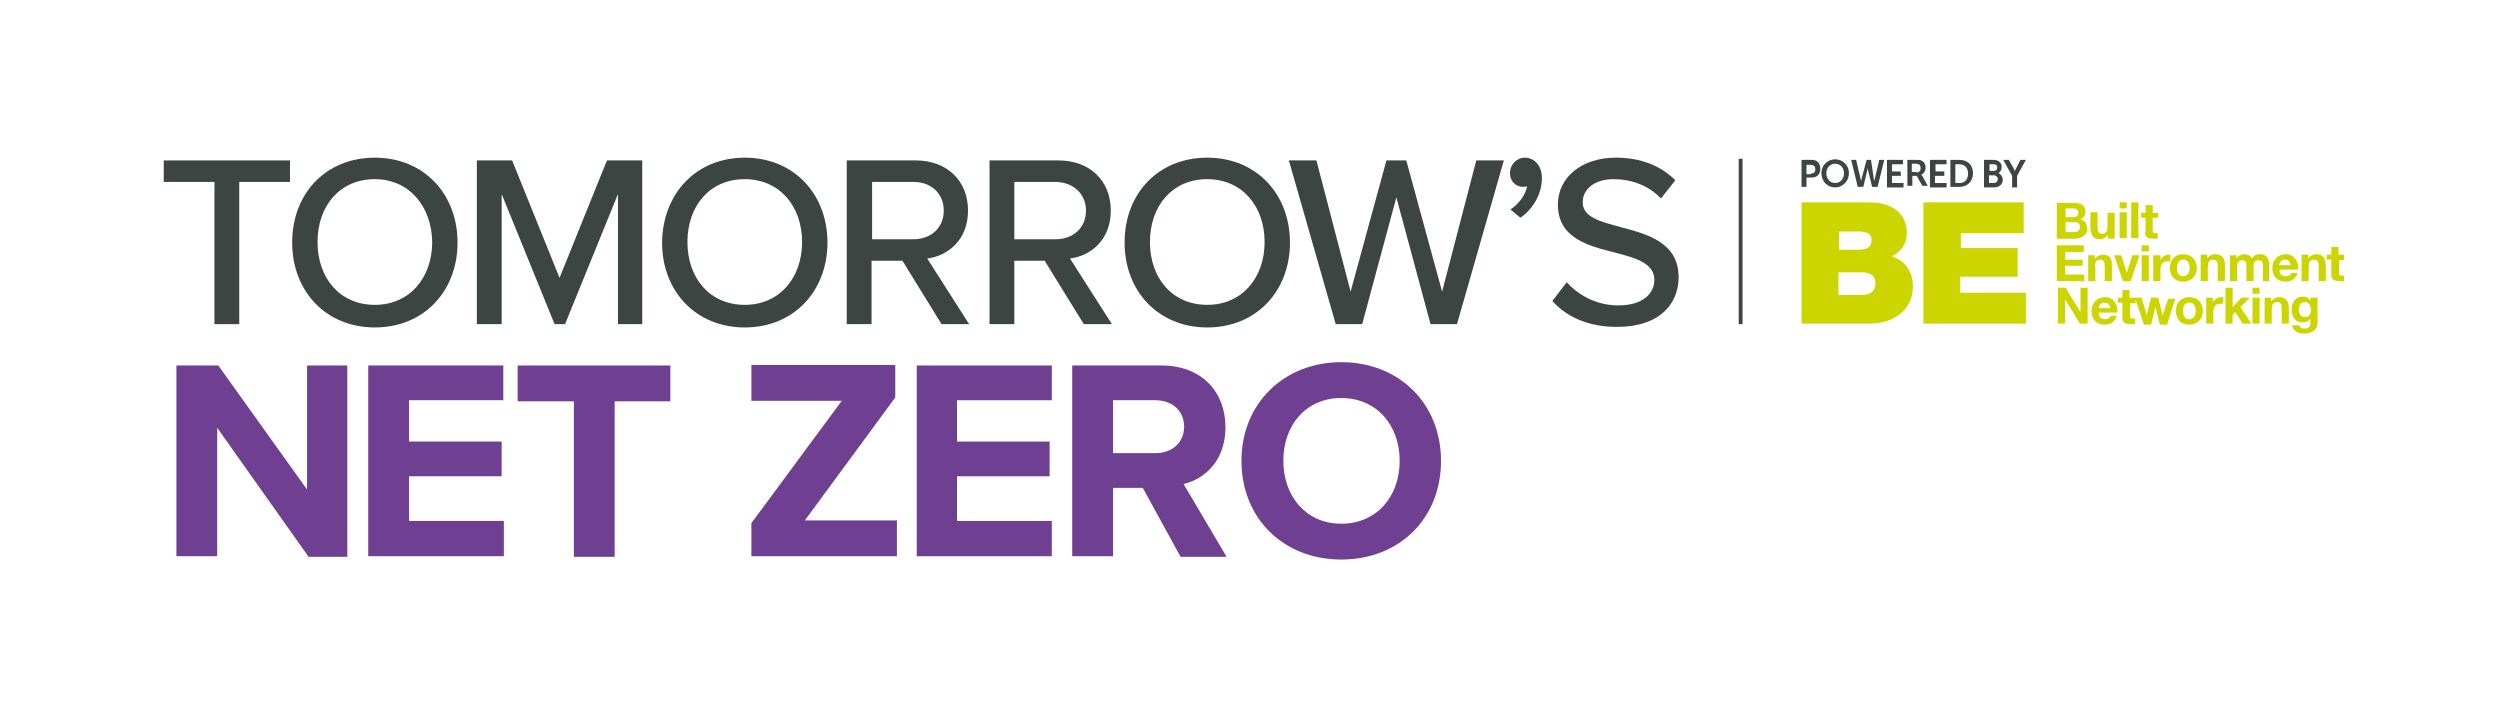 <?xml version="1.0" encoding="UTF-8"?> <svg xmlns="http://www.w3.org/2000/svg" xmlns:xlink="http://www.w3.org/1999/xlink" version="1.1" id="Layer_1" x="0px" y="0px" viewBox="0 0 453.5 130.4" style="enable-background:new 0 0 453.5 130.4;" xml:space="preserve"> <style type="text/css"> .st0{fill:#3D4543;} .st1{fill:#6F4092;} .st2{fill:#CDD500;} </style> <g> <path class="st0" d="M38.9,58.8V33h-9.2v-3.9h22.9V33h-9.2v25.8H38.9z"></path> <path class="st0" d="M68,28.6c8.9,0,15,6.6,15,15.4c0,8.8-6.1,15.4-15,15.4s-15-6.6-15-15.4C53,35.1,59.1,28.6,68,28.6z M68,32.5 c-6.4,0-10.4,4.9-10.4,11.4c0,6.5,4,11.4,10.4,11.4c6.3,0,10.4-4.9,10.4-11.4C78.3,37.4,74.2,32.5,68,32.5z"></path> <path class="st0" d="M112.1,58.8V35.2l-9.6,23.6h-1.9L91,35.2v23.6h-4.5V29.1h6.4l8.6,21.3l8.6-21.3h6.4v29.7H112.1z"></path> <path class="st0" d="M135.1,28.6c8.9,0,15,6.6,15,15.4c0,8.8-6.1,15.4-15,15.4s-15-6.6-15-15.4C120.2,35.1,126.3,28.6,135.1,28.6z M135.1,32.5c-6.4,0-10.4,4.9-10.4,11.4c0,6.5,4,11.4,10.4,11.4c6.3,0,10.4-4.9,10.4-11.4C145.5,37.4,141.4,32.5,135.1,32.5z"></path> <path class="st0" d="M170.8,58.8l-7.1-11.5h-5.6v11.5h-4.5V29.1h12.5c5.7,0,9.5,3.7,9.5,9.1c0,5.3-3.6,8.2-7.4,8.7l7.6,11.9H170.8z M165.7,33h-7.5v10.4h7.5c3.2,0,5.5-2.1,5.5-5.2S168.9,33,165.7,33z"></path> <path class="st0" d="M196.6,58.8l-7.1-11.5H184v11.5h-4.5V29.1H192c5.7,0,9.5,3.7,9.5,9.1c0,5.3-3.6,8.2-7.4,8.7l7.6,11.9H196.6z M191.4,33H184v10.4h7.5c3.2,0,5.5-2.1,5.5-5.2S194.6,33,191.4,33z"></path> <path class="st0" d="M219,28.6c8.9,0,15,6.6,15,15.4c0,8.8-6.1,15.4-15,15.4c-8.9,0-15-6.6-15-15.4C204,35.1,210.1,28.6,219,28.6z M219,32.5c-6.4,0-10.4,4.9-10.4,11.4c0,6.5,4,11.4,10.4,11.4c6.3,0,10.4-4.9,10.4-11.4C229.4,37.4,225.3,32.5,219,32.5z"></path> <path class="st0" d="M259.5,58.8l-6.2-23l-6.2,23h-4.8l-8.5-29.7h5l6.2,23.8l6.5-23.8h3.6l6.5,23.8l6.2-23.8h5l-8.5,29.7H259.5z"></path> <path class="st0" d="M274,38c1.4-0.9,2.8-2.7,3-4.2c-0.1,0-0.4,0.1-0.7,0.1c-1.4,0-2.4-1.1-2.4-2.5c0-1.5,1.2-2.8,2.7-2.8 c1.6,0,3.1,1.3,3.1,3.7c0,2.9-1.6,5.6-3.9,7.2L274,38z"></path> <path class="st0" d="M284.2,51.2c2,2.2,5.2,4.2,9.4,4.2c4.8,0,6.5-2.5,6.5-4.6c0-3.1-3.4-4-7.2-5c-4.8-1.2-10.3-2.6-10.3-8.7 c0-4.9,4.3-8.5,10.5-8.5c4.6,0,8.2,1.5,10.8,4.1l-2.6,3.3c-2.3-2.4-5.4-3.5-8.6-3.5c-3.3,0-5.6,1.7-5.6,4.2c0,2.7,3.2,3.5,6.9,4.5 c4.9,1.3,10.5,2.8,10.5,9.1c0,4.6-3.2,9-11.2,9c-5.3,0-9.2-1.9-11.7-4.7L284.2,51.2z"></path> </g> <g> <path class="st1" d="M55.9,100.9L39.4,77.6v23.3H32V66.3h7.6l16.1,22.5V66.3H63v34.7H55.9z"></path> <path class="st1" d="M66.8,100.9V66.3h24.5v6.3H74.2v7.5H91v6.3H74.2v8.1h17.2v6.4H66.8z"></path> <path class="st1" d="M104.1,100.9V72.8H93.9v-6.5h27.7v6.5h-10.1v28.2H104.1z"></path> <path class="st1" d="M136.3,100.9v-6l16.4-22.2h-16.4v-6.5h26.1v5.9L146,94.4h16.7v6.5H136.3z"></path> <path class="st1" d="M166.3,100.9V66.3h24.5v6.3h-17.2v7.5h16.8v6.3h-16.8v8.1h17.2v6.4H166.3z"></path> <path class="st1" d="M214.1,100.9l-6.8-12.4h-5.4v12.4h-7.4V66.3h16.2c7.2,0,11.6,4.7,11.6,11.2c0,6.1-3.8,9.4-7.6,10.3l7.8,13.2 H214.1z M209.6,72.6h-7.7v9.6h7.7c3,0,5.2-1.9,5.2-4.8S212.6,72.6,209.6,72.6z"></path> <path class="st1" d="M243.3,65.7c10.5,0,18.1,7.5,18.1,17.9c0,10.5-7.6,17.9-18.1,17.9c-10.5,0-18.1-7.5-18.1-17.9 C225.2,73.2,232.9,65.7,243.3,65.7z M243.3,72.2c-6.4,0-10.5,4.9-10.5,11.4c0,6.4,4.1,11.4,10.5,11.4s10.6-4.9,10.6-11.4 C253.9,77.1,249.7,72.2,243.3,72.2z"></path> </g> <g> <g> <path class="st0" d="M326.8,29h1.9c0.9,0,1.5,0.6,1.5,1.6s-0.6,1.6-1.5,1.6h-1v1.7h-0.9V29z M328.5,31.5c0.5,0,0.8-0.3,0.8-0.8 c0-0.5-0.3-0.8-0.8-0.8h-0.8v1.7H328.5z"></path> <path class="st0" d="M332.9,28.9c1.4,0,2.5,1.1,2.5,2.5c0,1.4-1.1,2.6-2.5,2.6c-1.4,0-2.5-1.1-2.5-2.6 C330.4,30,331.5,28.9,332.9,28.9z M332.9,33.2c0.9,0,1.6-0.7,1.6-1.8c0-1-0.7-1.7-1.6-1.7c-0.9,0-1.6,0.7-1.6,1.7 C331.3,32.5,332,33.2,332.9,33.2z"></path> <path class="st0" d="M339.9,32.4c0.1,0.3,0.1,0.5,0.1,0.5h0c0,0,0-0.2,0.1-0.5l0.8-3.4h0.9l-1.2,4.9h-1l-0.7-2.9 c-0.1-0.3-0.1-0.6-0.1-0.6h0c0,0,0,0.3-0.1,0.6l-0.7,2.9h-1l-1.2-4.9h0.9l0.8,3.4c0.1,0.3,0.1,0.5,0.1,0.5h0c0,0,0-0.2,0.1-0.5 l0.9-3.4h0.8L339.9,32.4z"></path> <path class="st0" d="M342.3,29h2.9v0.8h-2v1.3h1.6v0.8h-1.6v1.3h2.1v0.8h-3V29z"></path> <path class="st0" d="M345.9,29h1.6c0.5,0,0.8,0,1,0.1c0.5,0.2,0.8,0.7,0.8,1.3c0,0.6-0.3,1.1-0.8,1.3v0c0,0,0.1,0.1,0.2,0.2l1,1.8 h-1l-1-1.8h-0.8v1.8h-0.9V29z M347.6,31.3c0.5,0,0.8-0.3,0.8-0.8c0-0.5-0.2-0.8-0.9-0.8h-0.7v1.5H347.6z"></path> <path class="st0" d="M350.2,29h2.9v0.8h-2v1.3h1.6v0.8H351v1.3h2.1v0.8h-3V29z"></path> <path class="st0" d="M353.8,29h1.6c1.5,0,2.5,0.9,2.5,2.4c0,1.5-1,2.5-2.5,2.5h-1.6V29z M355.4,33.2c1,0,1.6-0.6,1.6-1.7 c0-1.1-0.6-1.7-1.6-1.7h-0.7v3.4H355.4z"></path> <path class="st0" d="M359.9,29h1.7c0.9,0,1.5,0.5,1.5,1.3c0,0.5-0.2,0.9-0.6,1.1v0c0.5,0.2,0.8,0.7,0.8,1.2c0,1-0.8,1.4-1.7,1.4 h-1.7V29z M361.7,31c0.4,0,0.6-0.3,0.6-0.6c0-0.4-0.2-0.6-0.6-0.6h-0.8V31H361.7z M361.7,33.2c0.4,0,0.7-0.3,0.7-0.7 c0-0.4-0.3-0.7-0.7-0.7h-0.9v1.4H361.7z"></path> <path class="st0" d="M365,31.9l-1.6-2.9h1l0.8,1.4c0.2,0.3,0.3,0.7,0.3,0.7h0c0,0,0.1-0.4,0.3-0.7l0.7-1.4h1l-1.6,2.9v2.1H365 V31.9z"></path> </g> </g> <g> <path class="st2" d="M355.7,53.1h11.8v5.6h-18.6v-22h18.2v5.6h-11.4v2.7H366v5.2h-10.4V53.1z M347,52c0,4.4-3.8,6.7-7.7,6.7h-12.5 v-22h12.1c5.8,0,7,3.3,7,5.5c0,2.2-1.1,3.4-2.7,4.3C345.2,47.2,347,48.8,347,52z M333.6,45.3h3.6c1.4,0,2.3-0.4,2.3-1.8 c0-1.1-0.9-1.5-2.3-1.5h-3.6V45.3z M340.2,51.4c0-1.3-0.8-2-2.4-2h-4.3v4.1h4C339,53.5,340.2,53.1,340.2,51.4z M376.3,43.3h-3.2 v-6.5h3.1c1.2,0,2.1,0.4,2.1,1.6c0,0.6-0.3,1.1-0.9,1.4c0.8,0.2,1.2,0.8,1.2,1.7C378.7,42.7,377.5,43.3,376.3,43.3z M374.6,39.4 h1.5c0.5,0,0.9-0.2,0.9-0.8c0-0.6-0.5-0.8-1-0.8h-1.3V39.4z M376.2,42.1c0.6,0,1.1-0.2,1.1-0.9c0-0.7-0.4-0.9-1-0.9h-1.6v1.8H376.2 z M381,43.4c0.5,0,1.1-0.3,1.4-0.8h0v0.7h1.2v-4.7h-1.3V41c0,1-0.3,1.4-1,1.4c-0.6,0-0.8-0.4-0.8-1.2v-2.7h-1.3v2.9 C379.3,42.6,379.6,43.4,381,43.4z M385.8,36.7h-1.3v1.1h1.3V36.7z M385.8,38.5h-1.3v4.7h1.3V38.5z M387.9,36.7h-1.3v6.5h1.3V36.7z M389.1,42.2c0,0.9,0.7,1.1,1.5,1.1c0.3,0,0.5,0,0.8,0v-1c-0.1,0-0.3,0-0.4,0c-0.4,0-0.5-0.1-0.5-0.5v-2.3h1v-0.9h-1v-1.4h-1.3v1.4 h-0.8v0.9h0.8V42.2z M378.1,49.8h-3.5v-1.6h3.2v-1.1h-3.2v-1.4h3.4v-1.2h-4.9V51h5V49.8z M380,48.5c0-1,0.3-1.4,1-1.4 c0.6,0,0.8,0.4,0.8,1.2V51h1.3v-2.9c0-1.2-0.3-1.9-1.7-1.9c-0.5,0-1.1,0.3-1.4,0.8h0v-0.7h-1.2V51h1.3V48.5z M383.5,46.3l1.6,4.7 h1.4l1.6-4.7h-1.3l-1,3.2h0l-1-3.2H383.5z M388.5,51h1.3v-4.7h-1.3V51z M389.8,44.5h-1.3v1.1h1.3V44.5z M390.6,46.3V51h1.3v-2.1 c0-0.8,0.3-1.5,1.3-1.5c0.2,0,0.3,0,0.5,0v-1.2c-0.1,0-0.2,0-0.3,0c-0.6,0-1.3,0.4-1.5,1h0v-0.9H390.6z M393.6,48.6 c0-1.5,1-2.5,2.4-2.5c1.5,0,2.5,1,2.5,2.5c0,1.5-1,2.5-2.5,2.5C394.6,51.1,393.6,50.1,393.6,48.6z M394.9,48.6 c0,0.8,0.3,1.5,1.1,1.5c0.9,0,1.2-0.8,1.2-1.5c0-0.8-0.3-1.5-1.2-1.5C395.2,47.1,394.9,47.9,394.9,48.6z M401.8,46.1 c-0.5,0-1.1,0.3-1.4,0.8h0v-0.7h-1.2V51h1.3v-2.5c0-1,0.3-1.4,1-1.4c0.6,0,0.8,0.4,0.8,1.2V51h1.3v-2.9 C403.6,46.9,403.2,46.1,401.8,46.1z M411.6,51v-3.2c0-1.2-0.7-1.7-1.7-1.7c-0.7,0-1.2,0.4-1.4,0.8c-0.3-0.6-0.8-0.8-1.4-0.8 c-0.6,0-1.1,0.3-1.4,0.8h0v-0.6h-1.2V51h1.3v-2.7c0-0.9,0.6-1.1,0.9-1.1c0.8,0,0.8,0.6,0.8,1.2V51h1.3v-2.6c0-0.6,0.1-1.2,0.9-1.2 c0.7,0,0.8,0.5,0.8,1.2V51H411.6z M412.2,48.6c0-1.4,1-2.5,2.4-2.5c1.6,0,2.4,1.4,2.3,2.8h-3.4c0,0.8,0.4,1.2,1.2,1.2 c0.5,0,0.9-0.3,1-0.6h1.1c-0.4,1.1-1.1,1.6-2.2,1.6C413.1,51.1,412.2,50.1,412.2,48.6z M413.4,48.1h2.1c-0.1-0.7-0.4-1-1-1 C413.7,47.1,413.5,47.8,413.4,48.1z M420.1,46.1c-0.5,0-1.1,0.3-1.4,0.8h0v-0.7h-1.2V51h1.3v-2.5c0-1,0.3-1.4,1-1.4 c0.6,0,0.8,0.4,0.8,1.2V51h1.3v-2.9C421.8,46.9,421.5,46.1,420.1,46.1z M425.2,47.1v-0.9h-1v-1.4h-1.3v1.4h-0.8v0.9h0.8v2.8 c0,0.9,0.7,1.1,1.5,1.1c0.3,0,0.5,0,0.8,0v-1c-0.1,0-0.3,0-0.4,0c-0.4,0-0.5-0.1-0.5-0.5v-2.3H425.2z M377.4,56.6L377.4,56.6 l-2.7-4.4h-1.4v6.5h1.3v-4.4h0l2.7,4.4h1.4v-6.5h-1.3V56.6z M384.1,56.7h-3.4c0,0.8,0.4,1.2,1.2,1.2c0.5,0,0.9-0.3,1-0.6h1.1 c-0.4,1.1-1.1,1.6-2.2,1.6c-1.5,0-2.4-1-2.4-2.5c0-1.4,1-2.5,2.4-2.5C383.4,53.9,384.2,55.2,384.1,56.7z M382.8,55.9 c-0.1-0.7-0.4-1-1-1c-0.8,0-1.1,0.6-1.1,1H382.8z M392.3,57.2L392.3,57.2l-0.8-3.2h-1.3l-0.8,3.2h0l-0.9-3.2h-1.3h0h-0.9v-1.4H385 V54h-0.8v0.9h0.8v2.8c0,0.9,0.7,1.1,1.5,1.1c0.3,0,0.5,0,0.8,0v-1c-0.1,0-0.3,0-0.4,0c-0.4,0-0.5-0.1-0.5-0.5v-2.3h1v-0.7l1.5,4.6 h1.3l0.8-3.2h0l0.8,3.2h1.3l1.5-4.7h-1.3L392.3,57.2z M399.6,56.4c0,1.5-1,2.5-2.5,2.5c-1.5,0-2.4-1-2.4-2.5c0-1.5,1-2.5,2.4-2.5 C398.6,53.9,399.6,54.9,399.6,56.4z M398.3,56.4c0-0.8-0.3-1.5-1.2-1.5c-0.9,0-1.1,0.8-1.1,1.5c0,0.8,0.3,1.5,1.1,1.5 C398,57.9,398.3,57.1,398.3,56.4z M401.4,54.9L401.4,54.9l0-0.9h-1.2v4.7h1.3v-2.1c0-0.8,0.3-1.5,1.3-1.5c0.2,0,0.3,0,0.5,0v-1.2 c-0.1,0-0.2,0-0.3,0C402.3,53.9,401.7,54.3,401.4,54.9z M408.1,54h-1.5l-1.6,1.7v-3.5h-1.3v6.5h1.3v-1.6l0.5-0.5l1.3,2.1h1.6l-2-3 L408.1,54z M408.6,53.3h1.3v-1.1h-1.3V53.3z M408.6,58.7h1.3V54h-1.3V58.7z M413.4,53.9c-0.5,0-1.1,0.3-1.4,0.8h0V54h-1.2v4.7h1.3 v-2.5c0-1,0.3-1.4,1-1.4c0.6,0,0.8,0.4,0.8,1.2v2.7h1.3v-2.9C415.1,54.7,414.8,53.9,413.4,53.9z M419.2,54h1.2v4.4 c0,0.8-0.3,2.1-2.5,2.1c-0.9,0-2-0.4-2.1-1.5h1.3c0.1,0.5,0.5,0.6,1,0.6c0.7,0,1.1-0.5,1-1.2v-0.6h0c-0.3,0.5-0.9,0.7-1.4,0.7 c-1.4,0-2-1.1-2-2.4c0-1.2,0.7-2.3,2-2.3c0.6,0,1.1,0.2,1.4,0.8h0V54z M419.2,56.3c0-0.8-0.3-1.5-1.1-1.5c-0.7,0-1.1,0.6-1.1,1.3 c0,0.7,0.3,1.4,1.1,1.4C418.8,57.6,419.2,57,419.2,56.3z"></path> </g> <g> <g> <rect x="315.4" y="28.8" class="st0" width="0.7" height="30"></rect> </g> </g> </svg> 